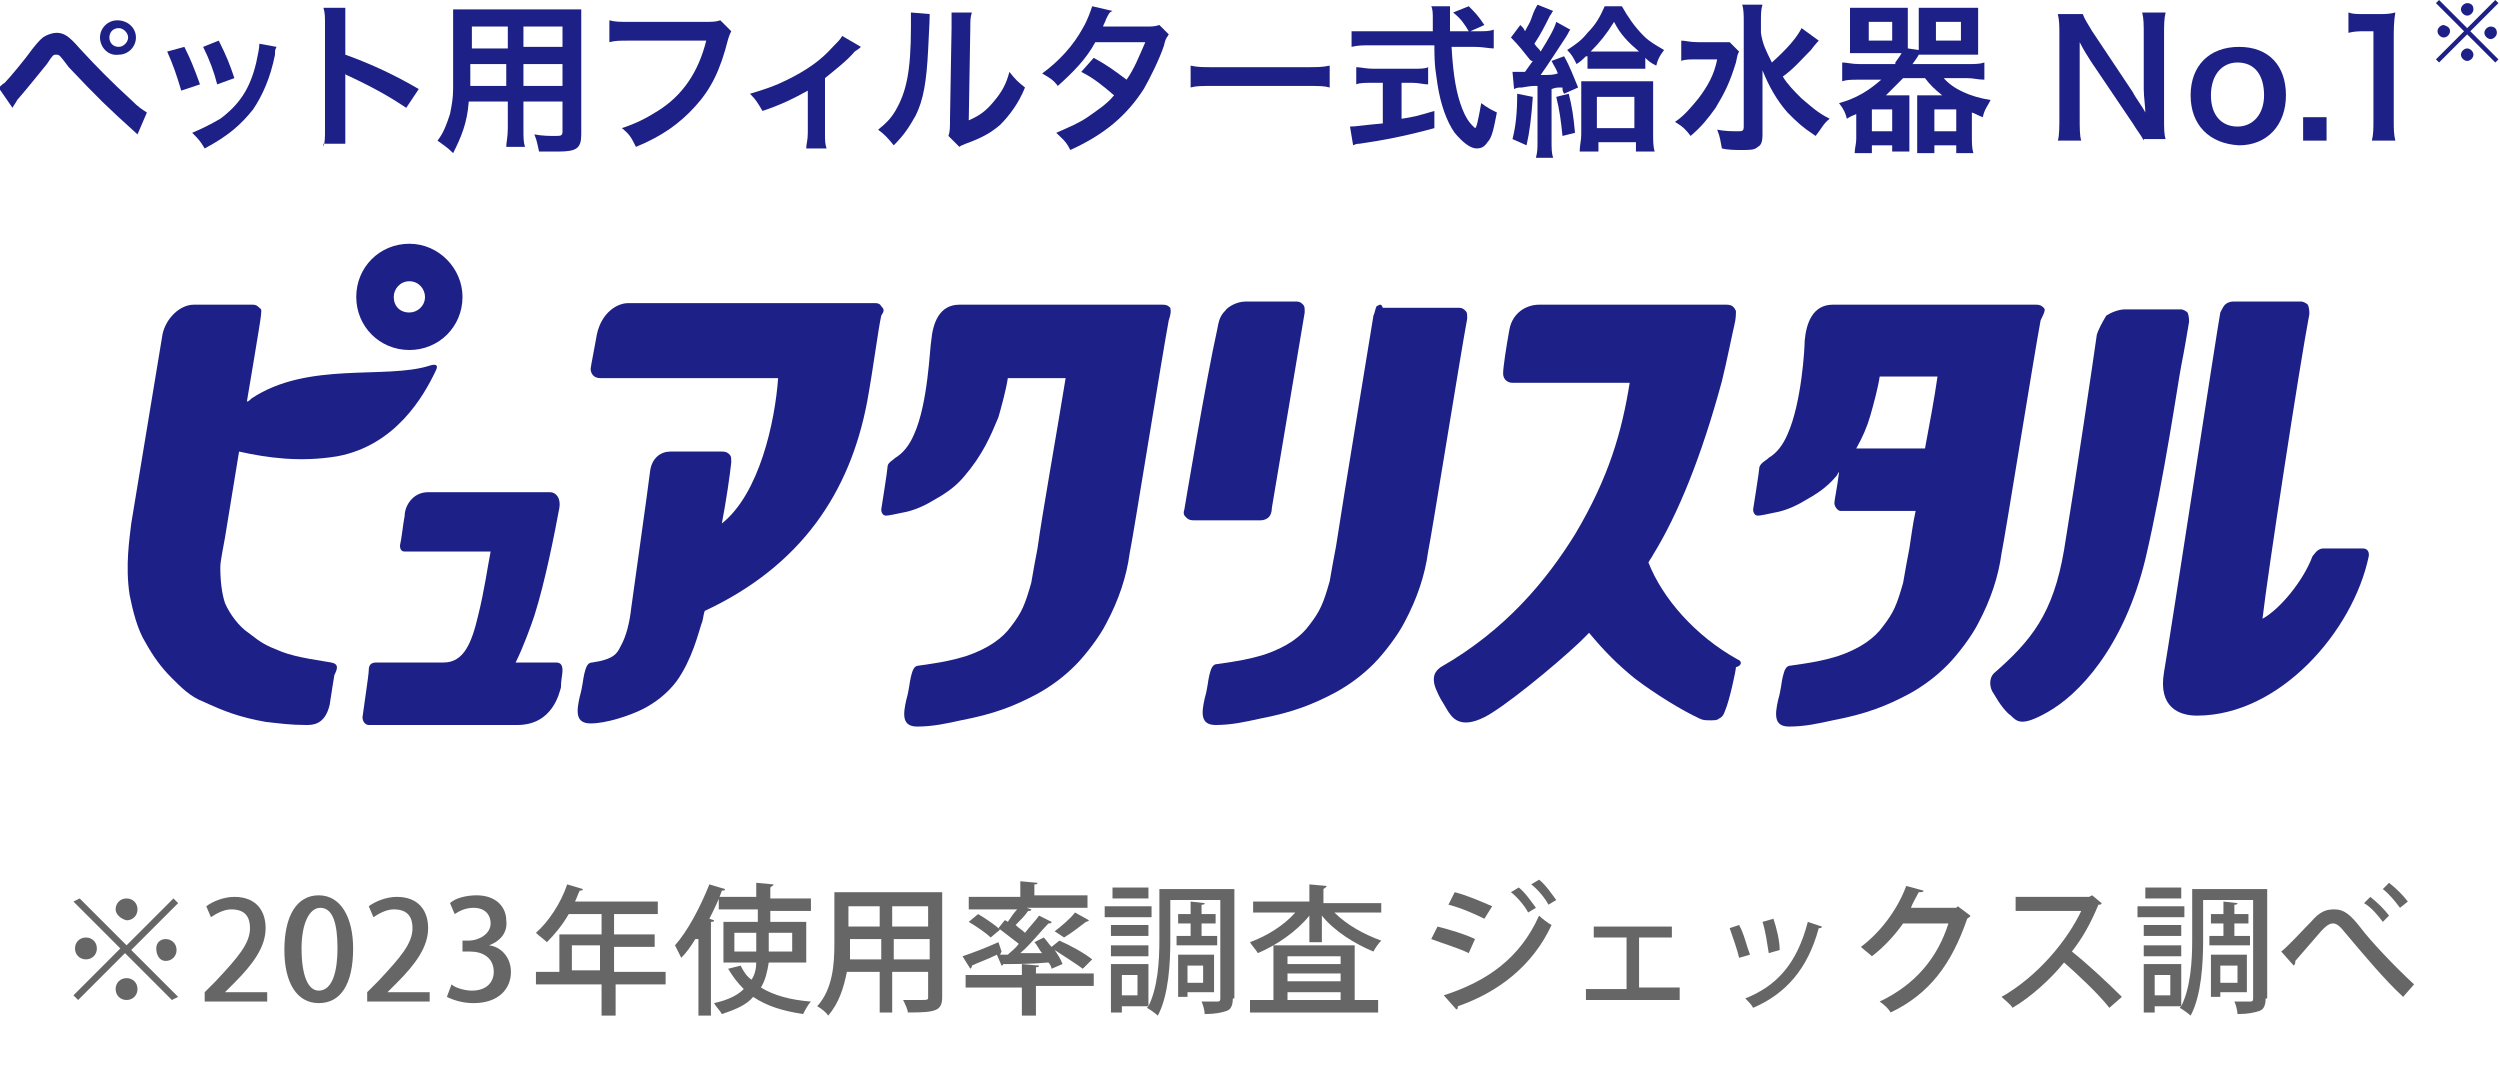<?xml version="1.0" encoding="utf-8"?>
<!-- Generator: Adobe Illustrator 27.5.0, SVG Export Plug-In . SVG Version: 6.00 Build 0)  -->
<svg version="1.1" id="レイヤー_1" xmlns="http://www.w3.org/2000/svg" xmlns:xlink="http://www.w3.org/1999/xlink" x="0px"
	 y="0px" viewBox="0 0 160 68.6" style="enable-background:new 0 0 160 68.6;" xml:space="preserve">
<style type="text/css">
	.st0{fill:#1D2086;}
	.st1{fill:#666666;}
</style>
<g>
	<g>
		<g>
			<path class="st0" d="M-0.1,5.6c0.2-0.1,0.2-0.2,0.4-0.3C0.6,5,1.6,3.8,2.1,3.1c0.4-0.5,0.6-0.7,0.8-0.8c0.2-0.1,0.5-0.2,0.7-0.2
				c0.5,0,0.8,0.2,1.5,1c1.1,1.2,2.1,2.2,3.3,3.3c0.5,0.5,0.7,0.6,1,0.8L8.8,8.6C6.7,6.7,6.3,6.3,4.4,4.3C3.8,3.5,3.8,3.5,3.6,3.5
				c-0.2,0-0.2,0-0.6,0.6C2.5,4.7,1.8,5.6,1.1,6.4C1,6.6,0.9,6.7,0.8,6.9L-0.1,5.6z M8.7,2.4c0,0.6-0.5,1.1-1.1,1.1
				C6.9,3.6,6.4,3,6.4,2.4c0-0.6,0.5-1.1,1.1-1.1C8.2,1.3,8.7,1.8,8.7,2.4z M7,2.4C7,2.7,7.2,3,7.6,3c0.3,0,0.6-0.3,0.6-0.6
				c0-0.3-0.3-0.6-0.6-0.6C7.2,1.8,7,2.1,7,2.4z"/>
			<path class="st0" d="M11.8,3c0.4,0.8,0.6,1.3,1,2.4l-1.2,0.4c-0.3-1-0.5-1.6-0.9-2.5L11.8,3z M17.7,3c-0.1,0.2-0.1,0.2-0.1,0.5
				C17.3,5,16.8,6.1,16.2,7c-0.8,1-1.6,1.7-3.1,2.5c-0.3-0.5-0.4-0.6-0.8-1c0.7-0.3,1.1-0.5,1.8-0.9c1.2-0.9,1.9-1.9,2.3-3.6
				c0.1-0.5,0.2-0.9,0.2-1.2L17.7,3z M14,2.6c0.5,1,0.7,1.5,1,2.4l-1.1,0.4c-0.2-0.8-0.5-1.6-0.9-2.4L14,2.6z"/>
			<path class="st0" d="M20.7,9.4c0.1-0.3,0.1-0.6,0.1-1.2V1.6c0-0.5,0-0.8-0.1-1.1h1.4c0,0.3,0,0.4,0,1.1v1.9
				c1.4,0.5,3,1.2,4.7,2.2L26,6.9c-0.9-0.6-1.9-1.2-3.6-2c-0.2-0.1-0.3-0.1-0.3-0.2c0,0.3,0,0.4,0,0.7v2.7c0,0.5,0,0.8,0,1.1H20.7z"
				/>
			<path class="st0" d="M30,6.5c-0.1,1.4-0.5,2.3-1,3.3c-0.4-0.4-0.6-0.5-1-0.8c0.4-0.5,0.6-1.1,0.8-1.7c0.1-0.5,0.2-1,0.2-1.6
				C29,4.8,29,3.3,29,2.1C29,1.4,29,1,29,0.6c0.4,0,0.6,0,1.2,0h5.8c0.6,0,0.9,0,1.2,0c0,0.4,0,0.6,0,1.2v6.8c0,0.9-0.3,1.1-1.5,1.1
				c-0.3,0-0.8,0-1.2,0c-0.1-0.4-0.1-0.6-0.3-1.1c0.5,0.1,1,0.1,1.3,0.1c0.4,0,0.5,0,0.5-0.3V6.5h-2.5v1.7c0,0.6,0,0.9,0.1,1.2h-1.2
				c0-0.3,0.1-0.6,0.1-1.2V6.5H30z M32.4,4.1h-2.3c0,0.3,0,0.5,0,0.6c0,0.5,0,0.6,0,0.8h2.3V4.1z M32.4,1.7h-2.2v1.1l0,0.3h2.3V1.7z
				 M36,3.1V1.7h-2.5v1.3H36z M36,5.5V4.1h-2.5v1.4H36z"/>
			<path class="st0" d="M46.8,2c-0.1,0.2-0.1,0.2-0.2,0.5c-0.5,2-1.1,3.2-2.1,4.3c-1,1.1-2.1,1.9-3.8,2.6c-0.3-0.6-0.4-0.8-0.9-1.2
				c0.9-0.3,1.5-0.6,2.3-1.1c1.6-1,2.6-2.5,3.1-4.5h-4.9c-0.7,0-0.9,0-1.3,0.1V1.3c0.4,0.1,0.6,0.1,1.3,0.1H45c0.6,0,0.8,0,1.1-0.1
				L46.8,2z"/>
			<path class="st0" d="M55.1,3c-0.1,0.1-0.1,0.1-0.4,0.3c-0.5,0.6-1.3,1.2-1.9,1.7v3.5c0,0.5,0,0.7,0.1,1l-1.3,0
				c0-0.3,0.1-0.5,0.1-1V5.8c-0.9,0.5-1.7,0.9-2.9,1.3C48.5,6.6,48.4,6.4,48,6c1-0.3,1.6-0.5,2.4-0.9c1.2-0.6,2.1-1.2,2.9-2.1
				c0.3-0.3,0.5-0.5,0.6-0.7L55.1,3z"/>
			<path class="st0" d="M59.5,0.9c0,0.3,0,0.3-0.1,2.3c-0.1,2-0.3,3.2-0.8,4.2c-0.4,0.7-0.7,1.2-1.4,1.9c-0.4-0.5-0.6-0.7-1-1
				c0.5-0.4,0.8-0.7,1.1-1.2c0.7-1.2,1-2.5,1-5.4c0-0.6,0-0.7,0-0.9L59.5,0.9z M62.2,0.8c-0.1,0.3-0.1,0.5-0.1,1l-0.1,5.9
				c0.7-0.3,1.1-0.6,1.6-1.2c0.5-0.6,0.8-1.1,1-1.9c0.4,0.5,0.5,0.6,1,1c-0.4,1-1,1.8-1.6,2.4c-0.6,0.5-1.1,0.8-2.2,1.2
				c-0.2,0.1-0.3,0.1-0.4,0.2l-0.7-0.7c0.1-0.3,0.1-0.5,0.1-1.1l0.1-5.8V1.5c0-0.3,0-0.5,0-0.7L62.2,0.8z"/>
			<path class="st0" d="M74.8,2.2c-0.1,0.2-0.2,0.2-0.3,0.7c-0.3,0.9-0.9,2.1-1.3,2.8c-1.1,1.7-2.5,2.9-4.7,3.9
				c-0.3-0.6-0.5-0.7-0.9-1.1c0.9-0.4,1.4-0.6,2-1c0.7-0.5,1.2-0.8,1.7-1.4c-0.7-0.6-1.3-1.1-2.1-1.5L70,3.7
				c0.9,0.5,1.3,0.8,2.1,1.4c0.5-0.7,0.8-1.5,1.2-2.4l-3.2,0c-0.6,1.1-1.4,1.9-2.4,2.8c-0.3-0.4-0.5-0.5-1-0.8
				c1.1-0.8,2-1.8,2.6-2.9c0.3-0.5,0.5-1.1,0.6-1.4l1.3,0.3C71,0.8,71,0.8,70.8,1.2c-0.1,0.3-0.2,0.4-0.2,0.5c0.2,0,0.2,0,2.7,0
				c0.4,0,0.6,0,0.9-0.1L74.8,2.2z"/>
			<path class="st0" d="M76.2,4.2c0.5,0.1,0.6,0.1,1.7,0.1h5.5c1,0,1.2,0,1.7-0.1v1.4c-0.4-0.1-0.5-0.1-1.7-0.1h-5.5
				c-1.2,0-1.3,0-1.7,0.1V4.2z"/>
			<path class="st0" d="M94.6,2c0.5,0,0.7,0,1-0.1v1.2c-0.3,0-0.7-0.1-1.2-0.1h-1.5c0.1,1.8,0.3,3,0.7,4c0.2,0.5,0.4,0.8,0.6,1
				c0.1,0.1,0.2,0.2,0.2,0.2c0.1,0,0.2-0.5,0.4-1.6c0.4,0.3,0.6,0.4,1,0.6c-0.2,1-0.3,1.6-0.6,1.9c-0.2,0.3-0.4,0.4-0.7,0.4
				c-0.4,0-0.9-0.4-1.4-1c-0.5-0.7-0.9-1.8-1.1-3.1c-0.1-0.8-0.2-1-0.2-2.5h-4.1c-0.5,0-0.8,0-1.2,0.1V2C86.7,2,87.1,2,87.6,2h4.1
				c0-0.5,0-0.5,0-0.8c0-0.3,0-0.6-0.1-0.8h1.2c0,0.3,0,0.5,0,0.8c0,0.2,0,0.5,0,0.8H94c-0.3-0.5-0.5-0.8-1-1.2L94,0.4
				c0.4,0.4,0.6,0.6,1,1.2L94.1,2H94.6z M87.8,5.3c-0.4,0-0.8,0-1,0.1V4.3c0.3,0,0.6,0.1,1.1,0.1h2.5c0.5,0,0.8,0,1-0.1v1.1
				c-0.3,0-0.6-0.1-1-0.1h-0.7v2.3c0.7-0.1,1.1-0.2,2.1-0.5v1.1C90,8.7,88.4,9,87,9.2c-0.1,0-0.2,0-0.4,0.1l-0.2-1.2
				c0.4,0,0.9-0.1,2.1-0.2V5.3H87.8z"/>
			<path class="st0" d="M98.1,6.2c-0.1,1.4-0.2,2.2-0.4,3.1l-0.9-0.4C97,8.1,97.1,7.3,97.1,6L98.1,6.2z M96.8,4.6c0.2,0,0.4,0,0.6,0
				c0,0,0.1,0,0.2,0c0.2-0.3,0.3-0.4,0.5-0.7C98,3.9,98,3.9,97.9,3.8c-0.4-0.5-0.7-0.9-1.2-1.4l0.6-0.8c0.2,0.2,0.2,0.2,0.3,0.4
				c0.2-0.4,0.3-0.5,0.4-0.8c0.2-0.6,0.3-0.7,0.4-0.9l1,0.4c-0.1,0.1-0.1,0.2-0.2,0.3c-0.3,0.6-0.6,1.2-1,1.8
				c0.2,0.3,0.3,0.3,0.4,0.5c0.5-0.8,0.9-1.5,1-1.9l0.9,0.5c-0.1,0.1-0.1,0.2-0.3,0.5c-0.4,0.6-1.1,1.7-1.6,2.4c0.6,0,0.8,0,1.1-0.1
				c-0.1-0.3-0.2-0.4-0.4-0.8l0.8-0.3c0.4,0.7,0.6,1.3,0.9,2l-0.9,0.4c-0.1-0.2-0.1-0.2-0.1-0.4c-0.4,0-0.4,0-0.7,0.1v3.3
				c0,0.5,0,0.8,0.1,1.1h-1.1c0.1-0.4,0.1-0.6,0.1-1.1V5.5c-0.4,0-0.4,0-1,0.1c-0.2,0-0.3,0-0.5,0.1L96.8,4.6z M100.4,6
				c0.2,0.8,0.3,1.4,0.4,2.5L100,8.7c-0.1-1-0.2-1.7-0.4-2.5L100.4,6z M101.5,3.6c-0.2,0.2-0.3,0.3-0.6,0.5
				c-0.2-0.4-0.3-0.6-0.6-0.9c0.6-0.4,0.9-0.6,1.3-1.1c0.5-0.5,0.8-1,1.1-1.7h1.1c0.4,0.7,0.8,1.3,1.4,1.9c0.4,0.4,0.8,0.6,1.3,0.9
				c-0.3,0.4-0.4,0.6-0.5,1c-0.4-0.2-0.5-0.3-0.7-0.5v0.7c-0.2,0-0.5,0-0.9,0h-1.9c-0.4,0-0.7,0-0.9,0V3.6z M102.2,9.7h-1.1
				c0-0.4,0.1-0.7,0.1-1.1V6.1c0-0.5,0-0.7,0-0.9c0.3,0,0.5,0,0.9,0h2.9c0.4,0,0.6,0,0.8,0c0,0.3,0,0.5,0,0.9v2.4
				c0,0.5,0,0.9,0.1,1.2h-1.2V9.1h-2.4V9.7z M104.4,3.3c0.2,0,0.4,0,0.5,0c-0.7-0.6-1.2-1.1-1.6-1.9c-0.5,0.8-0.9,1.3-1.5,1.9
				c0.2,0,0.3,0,0.5,0H104.4z M102.2,8.2h2.4v-2h-2.4V8.2z"/>
			<path class="st0" d="M111.3,3.3c-0.1,0.2-0.1,0.2-0.2,0.7c-0.4,1.3-0.7,1.9-1.3,2.9c-0.5,0.7-0.9,1.2-1.6,1.8
				c-0.3-0.4-0.5-0.6-1-0.9c0.6-0.4,1-0.9,1.5-1.5c0.6-0.8,1-1.5,1.2-2.5h-1.3c-0.4,0-0.8,0-1,0.1V2.6c0.3,0,0.5,0.1,1.1,0.1h1.1
				c0.5,0,0.7,0,0.9,0L111.3,3.3z M116.4,2.6c0,0-0.2,0.2-0.5,0.6c-0.6,0.6-1.1,1.2-1.8,1.7c0.3,0.5,0.7,0.9,1.2,1.4
				c0.6,0.5,1,0.9,1.8,1.3c-0.4,0.3-0.5,0.6-0.9,1.1c-0.9-0.6-1.2-0.9-1.8-1.5c-0.7-0.8-1.2-1.7-1.6-2.7c0,1,0,1.3,0,1.6l0,2.5
				c0,0.5-0.1,0.7-0.3,0.8c-0.2,0.2-0.5,0.2-1,0.2c-0.4,0-0.9,0-1.3-0.1c-0.1-0.5-0.1-0.7-0.3-1.2c0.5,0.1,1,0.1,1.3,0.1
				c0.3,0,0.4,0,0.4-0.3V1.4c0-0.4,0-0.8-0.1-1.1h1.3c-0.1,0.3-0.1,0.6-0.1,1.1v0.7c0.1,0.7,0.3,1.1,0.7,1.9c1-0.9,1.6-1.6,1.9-2.2
				L116.4,2.6z"/>
			<path class="st0" d="M121.3,4c0.2-0.3,0.3-0.4,0.4-0.6c-0.2,0-0.2,0-0.5,0h-1.8c-0.3,0-0.7,0-1,0c0-0.3,0-0.5,0-0.9V1.4
				c0-0.3,0-0.6,0-0.9c0.3,0,0.6,0,1,0h1.7c0.4,0,0.7,0,1,0c0,0.2,0,0.4,0,0.8v1.4c0,0.1,0,0.2,0,0.4l0.7,0.1c0-0.2,0-0.3,0-0.5V1.3
				c0-0.3,0-0.6,0-0.8c0.3,0,0.5,0,1,0h1.8c0.4,0,0.7,0,1,0c0,0.2,0,0.5,0,0.9v1.2c0,0.4,0,0.6,0,0.9c-0.3,0-0.6,0-1,0h-1.9
				c-0.4,0-0.6,0-0.9,0c-0.1,0.2-0.2,0.3-0.4,0.6h3.5c0.5,0,0.8,0,1.1-0.1v1.1c-0.4,0-0.7-0.1-1.1-0.1h-1.5c0.6,0.7,1.7,1.2,3,1.4
				c-0.2,0.4-0.4,0.6-0.5,1.1c-0.3-0.1-0.4-0.2-0.7-0.3v1.6c0,0.3,0,0.7,0.1,1h-1.1V9.3h-1.4v0.5h-1.1c0-0.2,0-0.5,0-0.8V6.9
				c0-0.4,0-0.6,0-0.8c0.2,0,0.5,0,0.8,0h0.8c-0.5-0.4-0.8-0.7-1.1-1.1h-1.4c-0.4,0.4-0.7,0.7-1.1,1.1h0.7c0.3,0,0.6,0,0.8,0
				c0,0.2,0,0.4,0,0.8v2c0,0.3,0,0.5,0,0.8h-1.1V9.3h-1.3v0.5h-1.1c0-0.3,0.1-0.6,0.1-0.9V7.3c-0.2,0.1-0.3,0.1-0.6,0.3
				c-0.1-0.4-0.2-0.6-0.5-1c1.1-0.3,1.9-0.8,2.7-1.5h-1.4c-0.5,0-0.8,0-1.1,0.1V4c0.3,0,0.6,0.1,1.1,0.1H121.3z M119.6,2.6h1.5V1.4
				h-1.5V2.6z M119.8,8.4h1.3V7h-1.3V8.4z M123.8,8.4h1.4V7h-1.4V8.4z M123.9,2.6h1.6V1.4h-1.6V2.6z"/>
			<path class="st0" d="M137.2,9c-0.2-0.4-0.4-0.6-0.7-1.1l-2.7-4c-0.2-0.3-0.5-0.8-0.7-1.2c0,0.1,0,0.1,0,0.5c0,0.2,0,0.7,0,0.9
				v3.4c0,0.7,0,1.2,0.1,1.5h-1.5c0.1-0.3,0.1-0.9,0.1-1.6V2.2c0-0.5,0-0.9-0.1-1.3h1.6c0.1,0.3,0.3,0.6,0.6,1.1l2.6,3.9
				c0.2,0.4,0.6,0.9,0.8,1.3c0-0.4-0.1-1-0.1-1.5V2.2c0-0.6,0-1-0.1-1.4h1.5c-0.1,0.4-0.1,0.8-0.1,1.4v5.4c0,0.6,0,1,0.1,1.3H137.2z
				"/>
			<path class="st0" d="M140.2,6.1c0-1.9,1.2-3.1,3.1-3.1c1.9,0,3,1.2,3,3.1c0,1.9-1.2,3.2-3,3.2C141.4,9.2,140.2,8,140.2,6.1z
				 M141.5,6.1c0,1.3,0.7,2,1.7,2s1.7-0.8,1.7-2c0-1.3-0.6-2.1-1.7-2.1C142.2,4,141.5,4.8,141.5,6.1z"/>
			<path class="st0" d="M147.4,9V7.5h1.5V9H147.4z"/>
			<path class="st0" d="M151.8,9c0.1-0.4,0.1-0.8,0.1-1.3V2h-0.5c-0.4,0-0.7,0-1.1,0.1V0.8c0.3,0.1,0.5,0.1,1,0.1h0.9
				c0.5,0,0.7,0,1.1-0.1c-0.1,0.6-0.1,1.1-0.1,1.7v5.2c0,0.5,0,0.9,0.1,1.3H151.8z"/>
			<path class="st0" d="M159.7,0l0.2,0.2l-1.8,1.8l1.8,1.8L159.7,4l-1.8-1.8L156.1,4l-0.2-0.2l1.8-1.8l-1.8-1.8l0.2-0.2l1.8,1.8
				L159.7,0z M156.8,2c0,0.2-0.2,0.4-0.4,0.4c-0.2,0-0.4-0.2-0.4-0.4c0-0.2,0.2-0.4,0.4-0.4C156.7,1.7,156.8,1.8,156.8,2z
				 M158.3,3.5c0,0.2-0.2,0.4-0.4,0.4c-0.2,0-0.4-0.2-0.4-0.4c0-0.2,0.2-0.4,0.4-0.4c0,0,0,0,0,0c0,0,0,0,0,0c0,0,0,0,0,0
				C158.1,3.1,158.3,3.3,158.3,3.5z M158.3,0.6c0,0.2-0.2,0.4-0.4,0.4c-0.2,0-0.4-0.2-0.4-0.4c0-0.2,0.2-0.4,0.4-0.4
				C158.1,0.2,158.3,0.3,158.3,0.6z M159.8,2.1c0,0.2-0.2,0.4-0.4,0.4c-0.2,0-0.4-0.2-0.4-0.4c0-0.2,0.2-0.4,0.4-0.4
				C159.6,1.7,159.8,1.8,159.8,2.1z"/>
		</g>
		<g>
			<g>
				<path class="st0" d="M75.8,32.6c-0.1,0.3,0,0.4,0.1,0.5c0.1,0.1,0.2,0.2,0.5,0.2c0,0,4.1,0,4.3,0c0.2,0,0.4-0.1,0.5-0.2
					c0.1-0.1,0.2-0.3,0.2-0.6l2.1-12.5c0-0.3,0-0.4-0.1-0.5c-0.1-0.1-0.2-0.2-0.4-0.2c0,0-3.1,0-3.3,0c-0.5,0-1.1,0.3-1.3,0.6
					c-0.3,0.3-0.4,0.6-0.5,1.2C77.2,24.2,75.8,32.6,75.8,32.6z"/>
				<g>
					<path class="st0" d="M88.1,19.6C88,19.8,88,20,87.9,20.2c-0.3,1.9-1.9,11.5-2.4,14.8c-0.1,0.5-0.3,1.6-0.4,2.2
						c-0.4,1.4-0.6,1.9-1.3,2.8c-0.5,0.7-1.4,1.4-2.9,1.9c-1,0.3-1.6,0.4-3,0.6c-0.3,0-0.4,0.3-0.5,0.7c-0.1,0.4-0.1,0.8-0.3,1.5
						c-0.2,0.9-0.3,1.7,0.7,1.7c1,0,1.9-0.2,2.8-0.4c2.1-0.4,3.4-0.9,4.9-1.7c0.9-0.5,1.7-1.1,2.4-1.8c0.7-0.7,1.6-1.9,2-2.7
						c0.8-1.5,1.3-3,1.5-4.5c0.2-0.9,2.1-12.8,2.5-14.9c0-0.3,0-0.4-0.1-0.5c-0.1-0.1-0.2-0.2-0.4-0.2c0,0-4.7,0-4.9,0
						C88.4,19.4,88.3,19.5,88.1,19.6z"/>
				</g>
			</g>
			<path class="st0" d="M74.9,19.7c-0.1-0.1-0.2-0.2-0.5-0.2h-13c-1.3,0-1.7,1.2-1.8,2.3c-0.1,0.5-0.2,4-1.1,6
				c-0.3,0.7-0.7,1.2-1.2,1.5c-0.2,0.2-0.5,0.3-0.5,0.6c0,0.2-0.4,2.7-0.4,2.7c0,0.2,0.1,0.4,0.3,0.4c0.2,0,0.6-0.1,1.1-0.2
				c0.6-0.1,1.3-0.4,1.8-0.7c0.9-0.5,1.5-0.9,2.1-1.6c1.2-1.4,1.7-2.6,2.2-3.8c0.2-0.7,0.5-1.8,0.6-2.5c0.6,0,3.7,0,3.7,0
				c-0.6,3.7-1.5,8.7-1.8,10.9c-0.1,0.5-0.3,1.6-0.4,2.2c-0.4,1.4-0.6,1.9-1.3,2.8c-0.5,0.7-1.4,1.4-2.9,1.9c-1,0.3-1.6,0.4-3,0.6
				c-0.3,0-0.4,0.3-0.5,0.7c-0.1,0.4-0.1,0.8-0.3,1.5c-0.2,0.9-0.3,1.7,0.7,1.7c1,0,1.9-0.2,2.8-0.4c2.1-0.4,3.4-0.9,4.9-1.7
				c0.9-0.5,1.7-1.1,2.4-1.8c0.7-0.7,1.6-1.9,2-2.7c0.8-1.5,1.3-3,1.5-4.5c0.2-0.9,2.1-12.8,2.5-14.9C75,19.9,74.9,19.8,74.9,19.7z"
				/>
			<path class="st0" d="M36,42.9c0-0.3-0.1-0.5-0.4-0.5H33c0.5-1,1-2.4,1.2-3c0.7-2.2,1.3-5.3,1.6-6.9c0.1-0.6-0.2-1-0.6-1
				c-2,0-7.2,0-7.8,0c-1,0-1.5,0.9-1.5,1.5c-0.1,0.5-0.2,1.5-0.3,1.9c0,0.1,0,0.4,0.3,0.4c0.3,0,5.5,0,5.5,0c-0.2,1-0.4,2.5-0.8,4.1
				c-0.4,1.7-0.9,3-2.2,3c0,0-4,0-4.3,0c-0.3,0-0.5,0.1-0.5,0.5c0,0.3-0.3,2.2-0.4,3c0,0.3,0.2,0.5,0.4,0.5c0.3,0,9.5,0,9.5,0
				c2.3,0,2.7-2.1,2.8-2.4C35.9,43.5,36,43.2,36,42.9z"/>
			<g>
				<path class="st0" d="M21.2,42.4c-0.5-0.1-2.2-0.3-3.2-0.7c-1-0.4-1.2-0.5-2.1-1.2c-0.6-0.4-1.2-1.2-1.5-1.9
					c-0.2-0.6-0.3-1.4-0.3-2.3c0-0.4,0.2-1.3,0.3-1.9l0.9-5.5c1.8,0.4,3.9,0.7,6.3,0.3c3.7-0.7,5.5-3.8,6.3-5.5
					c0.2-0.4-0.1-0.4-0.4-0.3c-2.8,0.9-7.8-0.3-11.4,2.1c-0.1,0.1-0.2,0.2-0.3,0.2c0,0,0.9-5.3,0.9-5.5c0-0.2,0.1-0.4-0.1-0.5
					c-0.1-0.1-0.2-0.2-0.4-0.2h-3.8c-0.9,0-1.8,0.9-2,1.9c-0.1,0.6-2,12.1-2,12.1c-0.1,0.9-0.4,2.7-0.1,4.6c0.2,1,0.5,2.2,1,3
					c0.5,0.9,1,1.6,1.7,2.3c0.6,0.6,1.2,1.2,2,1.5c1.3,0.6,2.3,1,4,1.3c0.9,0.1,1.6,0.2,2.6,0.2c0.4,0,1.2,0,1.5-1.3
					c0.1-0.7,0.3-1.9,0.3-1.9C21.6,42.8,21.7,42.5,21.2,42.4z"/>
				<path class="st0" d="M26.2,22.4c1.9,0,3.4-1.5,3.4-3.4c0-1.8-1.5-3.4-3.4-3.4c-1.9,0-3.4,1.5-3.4,3.4
					C22.8,20.9,24.3,22.4,26.2,22.4 M26.2,18c0.6,0,1,0.5,1,1c0,0.6-0.5,1-1,1c-0.6,0-1-0.4-1-1C25.2,18.5,25.6,18,26.2,18"/>
			</g>
			<path class="st0" d="M130.8,19.7c-0.1-0.1-0.2-0.2-0.5-0.2h-13c-1.3,0-1.7,1.2-1.8,2.3c0,0.5-0.2,4-1.1,6
				c-0.3,0.7-0.7,1.2-1.2,1.5c-0.2,0.2-0.5,0.3-0.6,0.6c0,0.2-0.4,2.7-0.4,2.7c0,0.2,0.1,0.4,0.3,0.4c0.2,0,0.6-0.1,1.1-0.2
				c0.6-0.1,1.3-0.4,1.8-0.7c0.9-0.5,1.5-0.9,2.1-1.6c0.1-0.1,0.1-0.2,0.2-0.3c-0.1,0.9-0.3,1.8-0.3,2c0,0.2,0.2,0.5,0.4,0.5
				c0.3,0,3,0,4.8,0c-0.2,0.9-0.3,1.8-0.4,2.4c-0.1,0.5-0.3,1.6-0.4,2.2c-0.4,1.4-0.6,1.9-1.3,2.8c-0.5,0.7-1.4,1.4-2.9,1.9
				c-1,0.3-1.6,0.4-3,0.6c-0.3,0-0.4,0.3-0.5,0.7c-0.1,0.4-0.1,0.8-0.3,1.5c-0.2,0.9-0.3,1.7,0.7,1.7c1,0,1.9-0.2,2.8-0.4
				c2.1-0.4,3.4-0.9,4.9-1.7c0.9-0.5,1.7-1.1,2.4-1.8c0.7-0.7,1.6-1.9,2-2.7c0.8-1.5,1.3-3,1.5-4.5c0.2-0.9,2.1-12.8,2.5-14.9
				C130.9,19.9,130.9,19.8,130.8,19.7z M118.8,28.7c0.4-0.7,0.7-1.4,0.9-2.1c0.2-0.7,0.5-1.8,0.6-2.5c0.6,0,3.7,0,3.7,0
				c-0.2,1.4-0.5,3-0.8,4.6H118.8z"/>
			<path class="st0" d="M56.4,19.6c-0.1-0.2-0.3-0.2-0.4-0.2c-0.3,0-15.8,0-15.8,0c-0.7,0-1.7,0.6-2,2c-0.1,0.6-0.4,2.1-0.4,2.2
				c0,0.3,0.2,0.6,0.6,0.6c0.2,0,11.4,0,11.4,0c-0.2,2.8-1.2,7.4-3.6,9.3c0.3-1.6,0.5-3,0.6-3.9c0-0.3,0-0.4-0.1-0.5
				c-0.1-0.1-0.2-0.2-0.5-0.2c0,0-2.8,0-3.3,0c-0.6,0-1.2,0.4-1.3,1.3c-0.1,0.9-1,7.2-1.2,8.7c-0.1,0.9-0.3,1.8-0.7,2.5
				c-0.2,0.4-0.4,0.8-1.8,1c-0.3,0-0.4,0.3-0.5,0.7c-0.1,0.4-0.1,0.8-0.3,1.5c-0.2,0.9-0.3,1.7,0.7,1.7c1,0,2.5-0.5,3.3-0.9
				c0.8-0.4,1.6-1,2.2-1.8c1-1.4,1.4-3.1,1.6-3.7c0.1-0.2,0.1-0.5,0.2-0.8c6.2-2.9,9.3-7.6,10.4-13.4c0.4-2.2,0.7-4.6,0.9-5.5
				C56.6,19.9,56.6,19.8,56.4,19.6z"/>
			<g>
				<g>
					<path class="st0" d="M151.2,35.1c-0.3,0-2.1,0-2.5,0c-0.4,0-0.6,0.4-0.7,0.5c-0.6,1.6-2.1,3.4-3.2,4c0.3-2.7,2.4-16.4,3-19.5
						c0-0.1,0-0.4-0.1-0.6c-0.1-0.1-0.3-0.2-0.4-0.2c0,0-4.1,0-4.4,0c-0.2,0-0.4,0.1-0.5,0.2c-0.1,0.1-0.2,0.3-0.3,0.5
						c-0.1,0.4-3.2,20.7-3.6,23c-0.4,2.3,1,2.8,2.1,2.8c5.3,0,10-5.4,11-10.2C151.6,35.6,151.7,35.1,151.2,35.1z"/>
				</g>
				<path class="st0" d="M134.2,21.4c-0.3,2.1-1.3,8.9-2.1,13.8c-0.7,4.1-2.1,5.8-4.5,7.9c-0.3,0.3-0.3,0.9,0,1.3
					c0.4,0.7,0.8,1.2,1.1,1.4c0.4,0.4,0.7,0.7,2.3-0.2c2-1.1,4.9-4.1,6.3-9.8c1.2-5.1,2.1-11.4,2.3-12.4c0.2-1,0.4-2.2,0.5-2.8
					c0-0.1,0-0.4-0.1-0.6c-0.1-0.1-0.3-0.2-0.4-0.2c0,0-3.3,0-3.6,0c-0.4,0-0.9,0.2-1.2,0.4C134.5,20.7,134.3,21.1,134.2,21.4z"/>
			</g>
			<path class="st0" d="M111.2,42.2c-2.7-1.5-4.8-3.9-5.7-6.2c0.1-0.2,0.2-0.3,0.3-0.5c1.6-2.6,3.1-6.3,4.4-11.1
				c0.3-1.2,0.7-3.2,0.8-3.6c0.1-0.4,0.1-0.7,0.1-0.9c-0.1-0.2-0.2-0.4-0.6-0.4h-12c-0.8,0-1.7,0.5-1.9,1.6
				c-0.2,1.1-0.4,2.4-0.4,2.8c0,0.4,0.3,0.6,0.6,0.6h7.5c-0.5,3.1-1.3,6-3.5,9.7c-1.8,2.9-4.4,6.1-8.6,8.5c-0.1,0.1-0.7,0.4-0.3,1.4
				c0.3,0.7,0.3,0.6,0.7,1.3c0.3,0.5,0.8,1.3,2.4,0.5c1.2-0.6,4.4-3.2,6.1-4.8c0.2-0.2,0.4-0.4,0.6-0.6c1,1.2,1.8,2,2.9,2.9
				c1.3,1,3.1,2.1,4.2,2.6c0.2,0.1,0.4,0.1,0.7,0.1c0.2,0,0.4,0,0.5-0.1c0.2-0.1,0.3-0.2,0.4-0.5c0.3-0.7,0.7-2.6,0.7-2.8
				C111.5,42.6,111.5,42.3,111.2,42.2z"/>
		</g>
	</g>
	<g>
		<path class="st1" d="M5.1,57.5l3,3l3-3l0.3,0.3l-3,3l3,3L11,64l-3-3l-3,3l-0.3-0.3l3-3l-3-3L5.1,57.5z M5.5,61.4
			c-0.4,0-0.7-0.3-0.7-0.7s0.3-0.7,0.7-0.7s0.7,0.3,0.7,0.7C6.2,61.1,5.9,61.4,5.5,61.4z M7.4,58.2c0-0.4,0.3-0.7,0.7-0.7
			s0.7,0.3,0.7,0.7s-0.3,0.7-0.7,0.7C7.7,58.8,7.4,58.5,7.4,58.2z M8.8,63.3c0,0.4-0.3,0.7-0.7,0.7s-0.7-0.3-0.7-0.7
			s0.3-0.7,0.7-0.7C8.5,62.6,8.8,62.9,8.8,63.3z M10.6,60.1c0.4,0,0.7,0.3,0.7,0.7s-0.3,0.7-0.7,0.7S10,61.1,10,60.7
			C10,60.3,10.3,60.1,10.6,60.1z"/>
		<path class="st1" d="M17.2,64.1h-4.1v-0.6l0.7-0.7c1.4-1.5,2.2-2.4,2.2-3.4c0-0.7-0.3-1.2-1.2-1.2c-0.5,0-1,0.3-1.3,0.5l-0.3-0.7
			c0.4-0.3,1.1-0.6,1.8-0.6c1.4,0,2,0.9,2,2c0,1.2-0.8,2.3-2,3.5l-0.6,0.6v0h2.7V64.1z"/>
		<path class="st1" d="M18.2,60.8c0-2.2,0.8-3.5,2.2-3.5c1.4,0,2.2,1.4,2.2,3.4c0,2.3-0.8,3.5-2.2,3.5C19,64.2,18.2,62.9,18.2,60.8z
			 M21.6,60.7c0-1.6-0.3-2.6-1.1-2.6c-0.7,0-1.2,1-1.2,2.6c0,1.7,0.4,2.7,1.1,2.7C21.3,63.4,21.6,62.1,21.6,60.7z"/>
		<path class="st1" d="M27.6,64.1h-4.1v-0.6l0.7-0.7c1.4-1.5,2.2-2.4,2.2-3.4c0-0.7-0.3-1.2-1.2-1.2c-0.5,0-1,0.3-1.3,0.5l-0.3-0.7
			c0.4-0.3,1.1-0.6,1.8-0.6c1.4,0,2,0.9,2,2c0,1.2-0.8,2.3-2,3.5l-0.6,0.6v0h2.7V64.1z"/>
		<path class="st1" d="M31.3,60.5c0.8,0.1,1.4,0.8,1.4,1.7c0,1.1-0.8,2-2.4,2c-0.7,0-1.3-0.2-1.7-0.4l0.3-0.8
			c0.2,0.2,0.8,0.4,1.3,0.4c1,0,1.4-0.6,1.4-1.2c0-0.9-0.7-1.3-1.5-1.3h-0.5v-0.7h0.4c0.6,0,1.4-0.4,1.4-1.1c0-0.5-0.3-1-1.1-1
			c-0.5,0-0.9,0.2-1.2,0.4l-0.3-0.7c0.3-0.3,1-0.5,1.7-0.5c1.3,0,1.9,0.8,1.9,1.6C32.5,59.6,32.1,60.2,31.3,60.5L31.3,60.5z"/>
		<path class="st1" d="M42.6,62.1V63h-3.2v2h-0.9v-2h-4.2v-0.8h1.5v-2.4h2.7v-1.3h-2.1c-0.4,0.7-0.9,1.3-1.4,1.8
			c-0.2-0.2-0.5-0.4-0.7-0.6c0.8-0.7,1.6-1.9,2-3.1l1,0.3c0,0.1-0.1,0.1-0.2,0.1c-0.1,0.2-0.2,0.5-0.3,0.7h5.3v0.8h-2.8v1.3h2.6v0.8
			h-2.6v1.6H42.6z M36.6,62.1h1.8v-1.6h-1.8V62.1z"/>
		<path class="st1" d="M44.5,60.1c-0.3,0.5-0.6,0.9-0.9,1.2c-0.1-0.2-0.3-0.6-0.4-0.8c0.8-0.9,1.6-2.4,2.2-3.9l1,0.3
			c0,0.1-0.1,0.1-0.2,0.1c-0.2,0.6-0.5,1.2-0.8,1.8l0.3,0.1c0,0.1-0.1,0.1-0.2,0.1v6h-0.8V60.1z M51.5,61.6h-2.3
			c-0.1,0.6-0.2,1.1-0.5,1.6c0.8,0.5,1.9,0.8,3.2,0.9c-0.2,0.2-0.4,0.6-0.5,0.8c-1.3-0.2-2.3-0.5-3.2-1.1c-0.4,0.5-1.1,0.8-2,1.1
			c-0.1-0.2-0.4-0.5-0.5-0.7c0.9-0.2,1.5-0.5,1.9-0.9c-0.4-0.4-0.7-0.8-1-1.3l0.8-0.2c0.2,0.4,0.4,0.7,0.7,0.9
			c0.2-0.3,0.3-0.7,0.3-1.1h-2.1V59h2.2v-0.8H46v-0.8h2.4v-0.9l1.1,0.1c0,0.1-0.1,0.1-0.2,0.2v0.7h2.6v0.8h-2.6V59h2.3V61.6z
			 M47,60.9h1.4v-1.2H47V60.9z M50.7,59.7h-1.5v1.2h1.5V59.7z"/>
		<path class="st1" d="M60.3,57.1v6.7c0,0.9-0.4,1-2.2,1c0-0.2-0.2-0.6-0.3-0.8c0.4,0,0.7,0,1,0c0.6,0,0.6,0,0.6-0.2v-1.6h-2.3v2.6
			h-0.8v-2.6h-2.1c-0.2,1-0.5,2-1.2,2.8c-0.1-0.2-0.5-0.5-0.7-0.6c1-1.1,1.1-2.7,1.1-4v-3.3H60.3z M54.4,60.4c0,0.3,0,0.6,0,1h2
			v-1.3h-2V60.4z M56.3,58h-2v1.3h2V58z M59.4,59.3V58h-2.3v1.3H59.4z M57.2,61.4h2.3v-1.3h-2.3V61.4z"/>
		<path class="st1" d="M67.3,62c0-0.1-0.1-0.3-0.2-0.4c-1.1,0.1-2.2,0.1-2.9,0.1c0,0.1-0.1,0.1-0.1,0.1l-0.3-0.7
			c-0.6,0.3-1.2,0.5-1.6,0.7c0,0.1,0,0.1-0.1,0.2l-0.5-0.8c0.6-0.2,1.4-0.5,2.3-0.9l0.2,0.6L64,61.1l0.5,0c0.2-0.2,0.5-0.4,0.7-0.7
			c-0.4-0.3-0.9-0.7-1.3-1l0.4-0.5c0.1,0,0.2,0.1,0.2,0.1c0.2-0.3,0.4-0.6,0.6-0.8h-3.1v-0.8h3.3v-1l1.1,0.1c0,0.1-0.1,0.1-0.2,0.1
			v0.7h3.4v0.8h-3.9l0.3,0.1c0,0.1-0.1,0.1-0.2,0.1c-0.2,0.3-0.5,0.6-0.8,0.9c0.2,0.2,0.4,0.3,0.6,0.5c0.3-0.4,0.7-0.8,0.9-1.1
			l0.8,0.4c0,0.1-0.1,0.1-0.2,0.1c-0.5,0.5-1.1,1.3-1.8,1.9l1.4,0c-0.2-0.2-0.3-0.5-0.5-0.7l0.6-0.3c0.2,0.2,0.3,0.4,0.5,0.6
			l0.5-0.4c0.7,0.3,1.6,0.8,2.1,1.2L69.3,62c-0.4-0.3-1.2-0.8-1.8-1.2c0.2,0.3,0.4,0.6,0.5,0.9L67.3,62z M66.5,61.8
			c0,0.1-0.1,0.1-0.2,0.1v0.4h3.7v0.8h-3.7V65h-0.9v-1.8h-3.6v-0.8h3.6v-0.7L66.5,61.8z M63.4,60c-0.3-0.3-0.9-0.7-1.4-1l0.6-0.5
			c0.5,0.3,1.1,0.7,1.4,1L63.4,60z M69.7,58.9c0,0-0.1,0.1-0.2,0.1c-0.4,0.3-0.9,0.7-1.4,1l-0.6-0.4c0.4-0.3,1-0.8,1.3-1.2
			L69.7,58.9z"/>
		<path class="st1" d="M73.7,58.7h-3V58h3V58.7z M78.9,63.9c0,0.4-0.1,0.7-0.4,0.8c-0.3,0.1-0.7,0.2-1.4,0.2c0-0.2-0.1-0.6-0.2-0.8
			c0.2,0,0.5,0,0.6,0s0.3,0,0.4,0c0.1,0,0.2,0,0.2-0.2v-6.3h-3.2v2.6c0,1.4-0.1,3.5-0.8,4.8c-0.1-0.1-0.5-0.4-0.7-0.5l0.1-0.1h-1.7
			v0.4h-0.7v-3.1h2.4v2.7c0.6-1.2,0.7-2.9,0.7-4.2v-3.3h4.8V63.9z M73.5,59.9h-2.4v-0.7h2.4V59.9z M71.1,60.5h2.4v0.7h-2.4V60.5z
			 M73.5,57.5h-2.3v-0.7h2.3V57.5z M72.8,62.4h-1v1.3h1V62.4z M76.2,59.9v-0.8h-0.8v-0.6h0.8v-0.8l0.9,0.1c0,0.1-0.1,0.1-0.2,0.1
			v0.6h0.9v0.6h-0.9v0.8h1v0.6h-2.6v-0.6H76.2z M76,63.5v0.3h-0.6v-2.7h2.3v2.4H76z M76,61.8v1.1H77v-1.1H76z"/>
		<path class="st1" d="M88.2,58.4h-2.8c0.8,0.8,1.9,1.4,3,1.8c-0.2,0.2-0.4,0.5-0.5,0.7c-1.2-0.5-2.5-1.3-3.3-2.3v1.7h-0.8v-1.7
			c-0.8,1-2.1,1.9-3.3,2.4c-0.1-0.2-0.4-0.5-0.5-0.7c1.1-0.4,2.2-1.1,2.9-1.9h-2.7v-0.7h3.6v-1.1l1.1,0.1c0,0.1-0.1,0.1-0.2,0.2v0.9
			h3.7V58.4z M86.7,60.5V64h1.5v0.8H80V64h1.5v-3.5H86.7z M85.8,61.2h-3.4v0.5h3.4V61.2z M85.8,62.8v-0.5h-3.4v0.5H85.8z M82.4,63.5
			V64h3.4v-0.5H82.4z"/>
		<path class="st1" d="M92,59.3c0.8,0.2,1.8,0.5,2.4,0.8L94,61c-0.6-0.3-1.6-0.6-2.4-0.9L92,59.3z M92.4,63.7
			c2.8-0.9,4.9-2.4,6.1-5.1c0.2,0.2,0.6,0.5,0.8,0.6c-1.2,2.6-3.4,4.3-6,5.2c0,0.1,0,0.2-0.1,0.2L92.4,63.7z M93.1,57.1
			c0.8,0.2,1.7,0.6,2.4,0.9L95,58.8c-0.6-0.3-1.5-0.7-2.3-0.9L93.1,57.1z M97.2,56.8c0.4,0.3,0.8,0.9,1.1,1.3l-0.5,0.3
			c-0.2-0.4-0.7-1-1.1-1.3L97.2,56.8z M98.5,56.3c0.4,0.3,0.8,0.9,1.1,1.3l-0.5,0.3c-0.2-0.4-0.7-1-1.1-1.3L98.5,56.3z"/>
		<path class="st1" d="M107,59.3V60h-2.1v3.2h2.6V64h-6v-0.7h2.6V60H102v-0.7H107z"/>
		<path class="st1" d="M111.3,59.2c0.3,0.5,0.5,1.4,0.7,1.9l-0.7,0.2c-0.1-0.5-0.4-1.3-0.6-1.9L111.3,59.2z M116.6,59.3
			c0,0.1-0.1,0.1-0.2,0.1c-0.7,2.6-2.1,4.2-4.2,5.1c-0.1-0.2-0.3-0.4-0.5-0.6c2-0.8,3.3-2.2,4-4.9L116.6,59.3z M113.5,58.8
			c0.2,0.6,0.4,1.4,0.4,2l-0.7,0.2c-0.1-0.6-0.2-1.4-0.4-2L113.5,58.8z"/>
		<path class="st1" d="M126.1,58.6c0,0.1-0.1,0.1-0.2,0.2c-1,2.9-2.4,4.8-4.9,6c-0.1-0.2-0.4-0.5-0.7-0.7c2.3-1.1,3.7-2.8,4.4-5
			h-2.9c-0.5,0.7-1.2,1.5-2,2.1c-0.2-0.2-0.5-0.4-0.7-0.6c1.2-0.9,2.3-2.3,2.9-3.9l1.1,0.3c0,0.1-0.1,0.1-0.3,0.1
			c-0.2,0.4-0.4,0.7-0.5,1h2.9l0.1-0.1L126.1,58.6z"/>
		<path class="st1" d="M134.5,57.8c0,0.1-0.1,0.1-0.2,0.1c-0.5,1.2-1,2.1-1.7,3c0.9,0.7,2.3,2,3.2,2.9l-0.8,0.7
			c-0.7-0.9-2.1-2.2-2.9-2.9c-0.8,1-2.1,2.2-3.3,2.9c-0.1-0.2-0.5-0.5-0.7-0.7c2.3-1.3,4.2-3.6,5.1-5.5h-4.2v-0.9h4.7l0.2-0.1
			L134.5,57.8z"/>
		<path class="st1" d="M139.8,58.7h-3V58h3V58.7z M145,63.9c0,0.4-0.1,0.7-0.4,0.8c-0.3,0.1-0.7,0.2-1.4,0.2c0-0.2-0.1-0.6-0.2-0.8
			c0.2,0,0.5,0,0.6,0c0.2,0,0.3,0,0.4,0c0.1,0,0.2,0,0.2-0.2v-6.3H141v2.6c0,1.4-0.1,3.5-0.8,4.8c-0.1-0.1-0.5-0.4-0.7-0.5l0.1-0.1
			h-1.7v0.4h-0.7v-3.1h2.4v2.7c0.6-1.2,0.7-2.9,0.7-4.2v-3.3h4.8V63.9z M139.6,59.9h-2.4v-0.7h2.4V59.9z M137.2,60.5h2.4v0.7h-2.4
			V60.5z M139.6,57.5h-2.3v-0.7h2.3V57.5z M138.9,62.4h-1v1.3h1V62.4z M142.3,59.9v-0.8h-0.8v-0.6h0.8v-0.8l0.9,0.1
			c0,0.1-0.1,0.1-0.2,0.1v0.6h0.9v0.6h-0.9v0.8h1v0.6h-2.6v-0.6H142.3z M142.1,63.5v0.3h-0.6v-2.7h2.3v2.4H142.1z M142.1,61.8v1.1
			h1.1v-1.1H142.1z"/>
		<path class="st1" d="M146.9,61.5c0,0.1,0,0.2-0.1,0.3l-0.8-0.9c0.5-0.4,1.4-1.4,1.9-1.9c0.6-0.7,1-0.8,1.5-0.8
			c0.6,0,1,0.3,1.7,1.2c0.6,0.8,2.1,2.4,3.4,3.6l-0.7,0.8c-1.2-1.1-2.6-2.8-3.2-3.5c-0.7-0.8-0.9-1.2-1.3-1.2
			c-0.3,0-0.6,0.3-1.1,0.9L146.9,61.5z M152.5,59c-0.3-0.4-0.7-0.9-1.2-1.2l0.4-0.4c0.5,0.4,0.9,0.8,1.2,1.2L152.5,59z M153.6,58.1
			c-0.3-0.4-0.7-0.9-1.1-1.2l0.4-0.4c0.5,0.4,0.9,0.8,1.2,1.2L153.6,58.1z"/>
	</g>
</g>
</svg>
